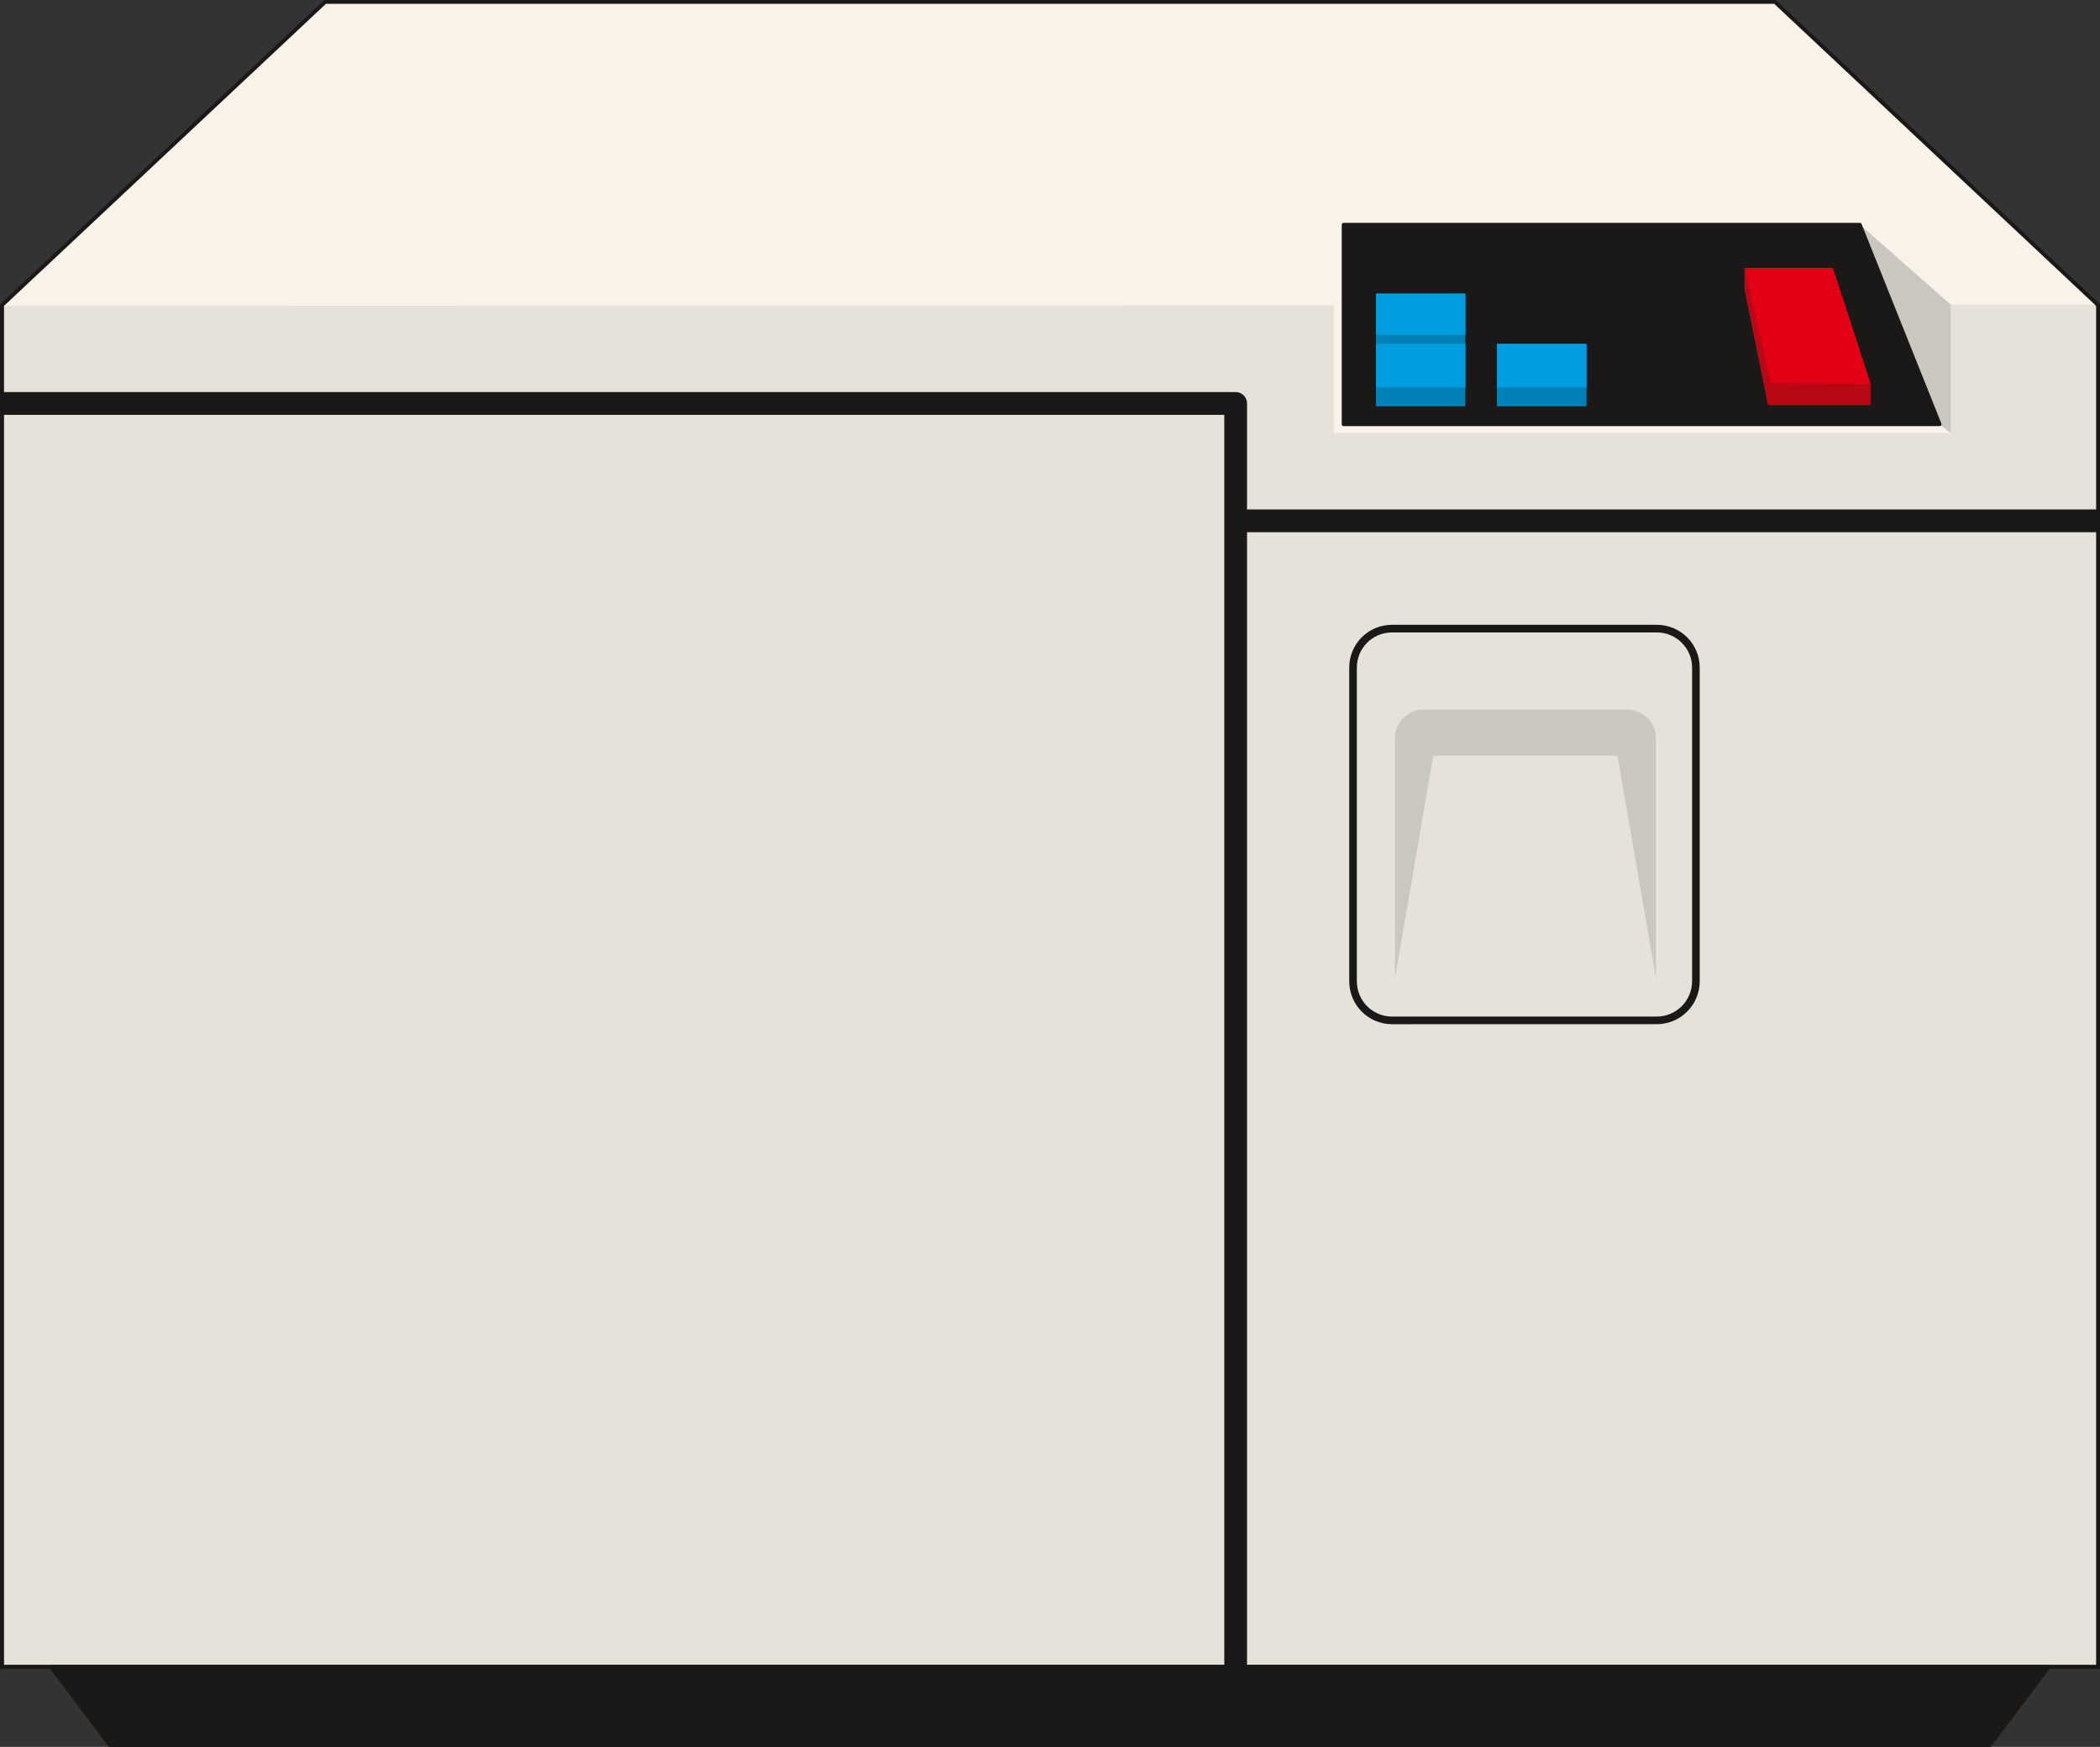 <svg xmlns="http://www.w3.org/2000/svg" xml:space="preserve" width="530.117" height="441.033" fill-rule="evenodd" stroke-linejoin="round" stroke-width="28.222" preserveAspectRatio="xMidYMid" version="1.2" viewBox="0 0 14026 11669"><rect x="0" y="0" width="14026" height="11669" fill="#333333" stroke="none"/><defs class="ClipPathGroup"><clipPath id="a" clipPathUnits="userSpaceOnUse"><path d="M0 0h14026v11669H0z"/></clipPath></defs><g class="SlideGroup"><g class="Slide" clip-path="url(#a)"><g class="Page"><g class="com.sun.star.drawing.PolyPolygonShape"><path fill="none" d="M0 0h14028v11148H0z" class="BoundingBox"/><path fill="#E6E1D9" d="M14014 11134V2039L11855 13H2172L13 2039v9095h14001Z"/><path fill="none" stroke="#1B1918" stroke-linecap="round" stroke-width="25" d="M14014 11134V2039L11855 13H2172L13 2039v9095h14001Z"/></g><g class="com.sun.star.drawing.PolyPolygonShape"><path fill="none" d="M13 13h14000v2880H13z" class="BoundingBox"/><path fill="#F9F2E8" d="M14012 2035h-983v857H8909v-852l-8896 3L2172 13h9684l2156 2022Z"/></g><g fill="none" class="com.sun.star.drawing.PolyLineShape"><path d="M13 2619h14002v8516H13z" class="BoundingBox"/><path stroke="#1B1918" stroke-linejoin="miter" stroke-width="152" d="M13 2695h8240v8439m3-7655h5758"/></g><g class="com.sun.star.drawing.PolyPolygonShape"><path fill="none" d="M12421 1499h609v1394h-609z" class="BoundingBox"/><path fill="#CAC6C0" d="m12421 1499 608 536v857l-77-58-531-1335Z"/></g><g class="com.sun.star.drawing.PolyPolygonShape"><path fill="none" d="M327 1488h13371v10183H327z" class="BoundingBox"/><path fill="#1B1918" d="M8974 1501v1333h3981l-533-1333H8974Zm0 0Zm4316 10156 394-523H340l393 523h12557Z"/><path fill="none" stroke="#1B1918" stroke-linecap="round" stroke-width="25" d="M8974 1501v1333h3981l-533-1333H8974Zm4316 10156 394-523H340l393 523h12557Z"/></g><g class="com.sun.star.drawing.PolyPolygonShape"><path fill="none" d="M9190 1961h1408v754H9190z" class="BoundingBox"/><path fill="#0082B8" d="M9190 1961v753h597v-753h-597Zm0 0Zm808 336v417h598v-417h-598Z"/></g><g class="com.sun.star.drawing.PolyPolygonShape"><path fill="none" d="M9190 1961h1408v627H9190z" class="BoundingBox"/><path fill="#009EE0" d="M9998 2587h598v-290h-598v290Zm0 0Zm-808 0h597v-290h-597v290Zm0 0Zm0-351h597v-275h-597v275Z"/></g><g class="com.sun.star.drawing.PolyPolygonShape"><path fill="none" d="M11651 1791h843v916h-843z" class="BoundingBox"/><path fill="#B70814" d="m11651 1930 157 776h685v-142l-252-773h-590v139Z"/></g><g class="com.sun.star.drawing.PolyPolygonShape"><path fill="none" d="M11651 1791h843v775h-843z" class="BoundingBox"/><path fill="#E30016" d="m11651 1791 177 770 665 3-252-773h-590Z"/></g><g fill="none" class="com.sun.star.drawing.ClosedBezierShape"><path d="M9011 4173h2343v2670H9011z" class="BoundingBox"/><path stroke="#1B1918" stroke-linecap="round" stroke-width="51" d="M9298 4199h1767c145 0 262 116 262 261v2094c0 145-117 262-262 262H9298c-145 0-261-117-261-262V4460c0-145 116-261 261-261Z"/></g><g class="com.sun.star.drawing.ClosedBezierShape"><path fill="none" d="M9317 4740h1744v1793H9317z" class="BoundingBox"/><path fill="#CAC6C0" d="m10803 5047 257 1485V4933c0-115-92-193-196-193H9512c-104 0-195 78-195 193v1599l256-1485h1230Z"/></g><g fill="none" class="com.sun.star.drawing.PolyPolygonShape"><path d="M0 0h14028v11148H0z" class="BoundingBox"/><path stroke="#1B1918" stroke-linecap="round" stroke-width="25" d="M14014 11134V2039L11855 13H2172L13 2039v9095h14001Z"/></g></g></g></g></svg>
